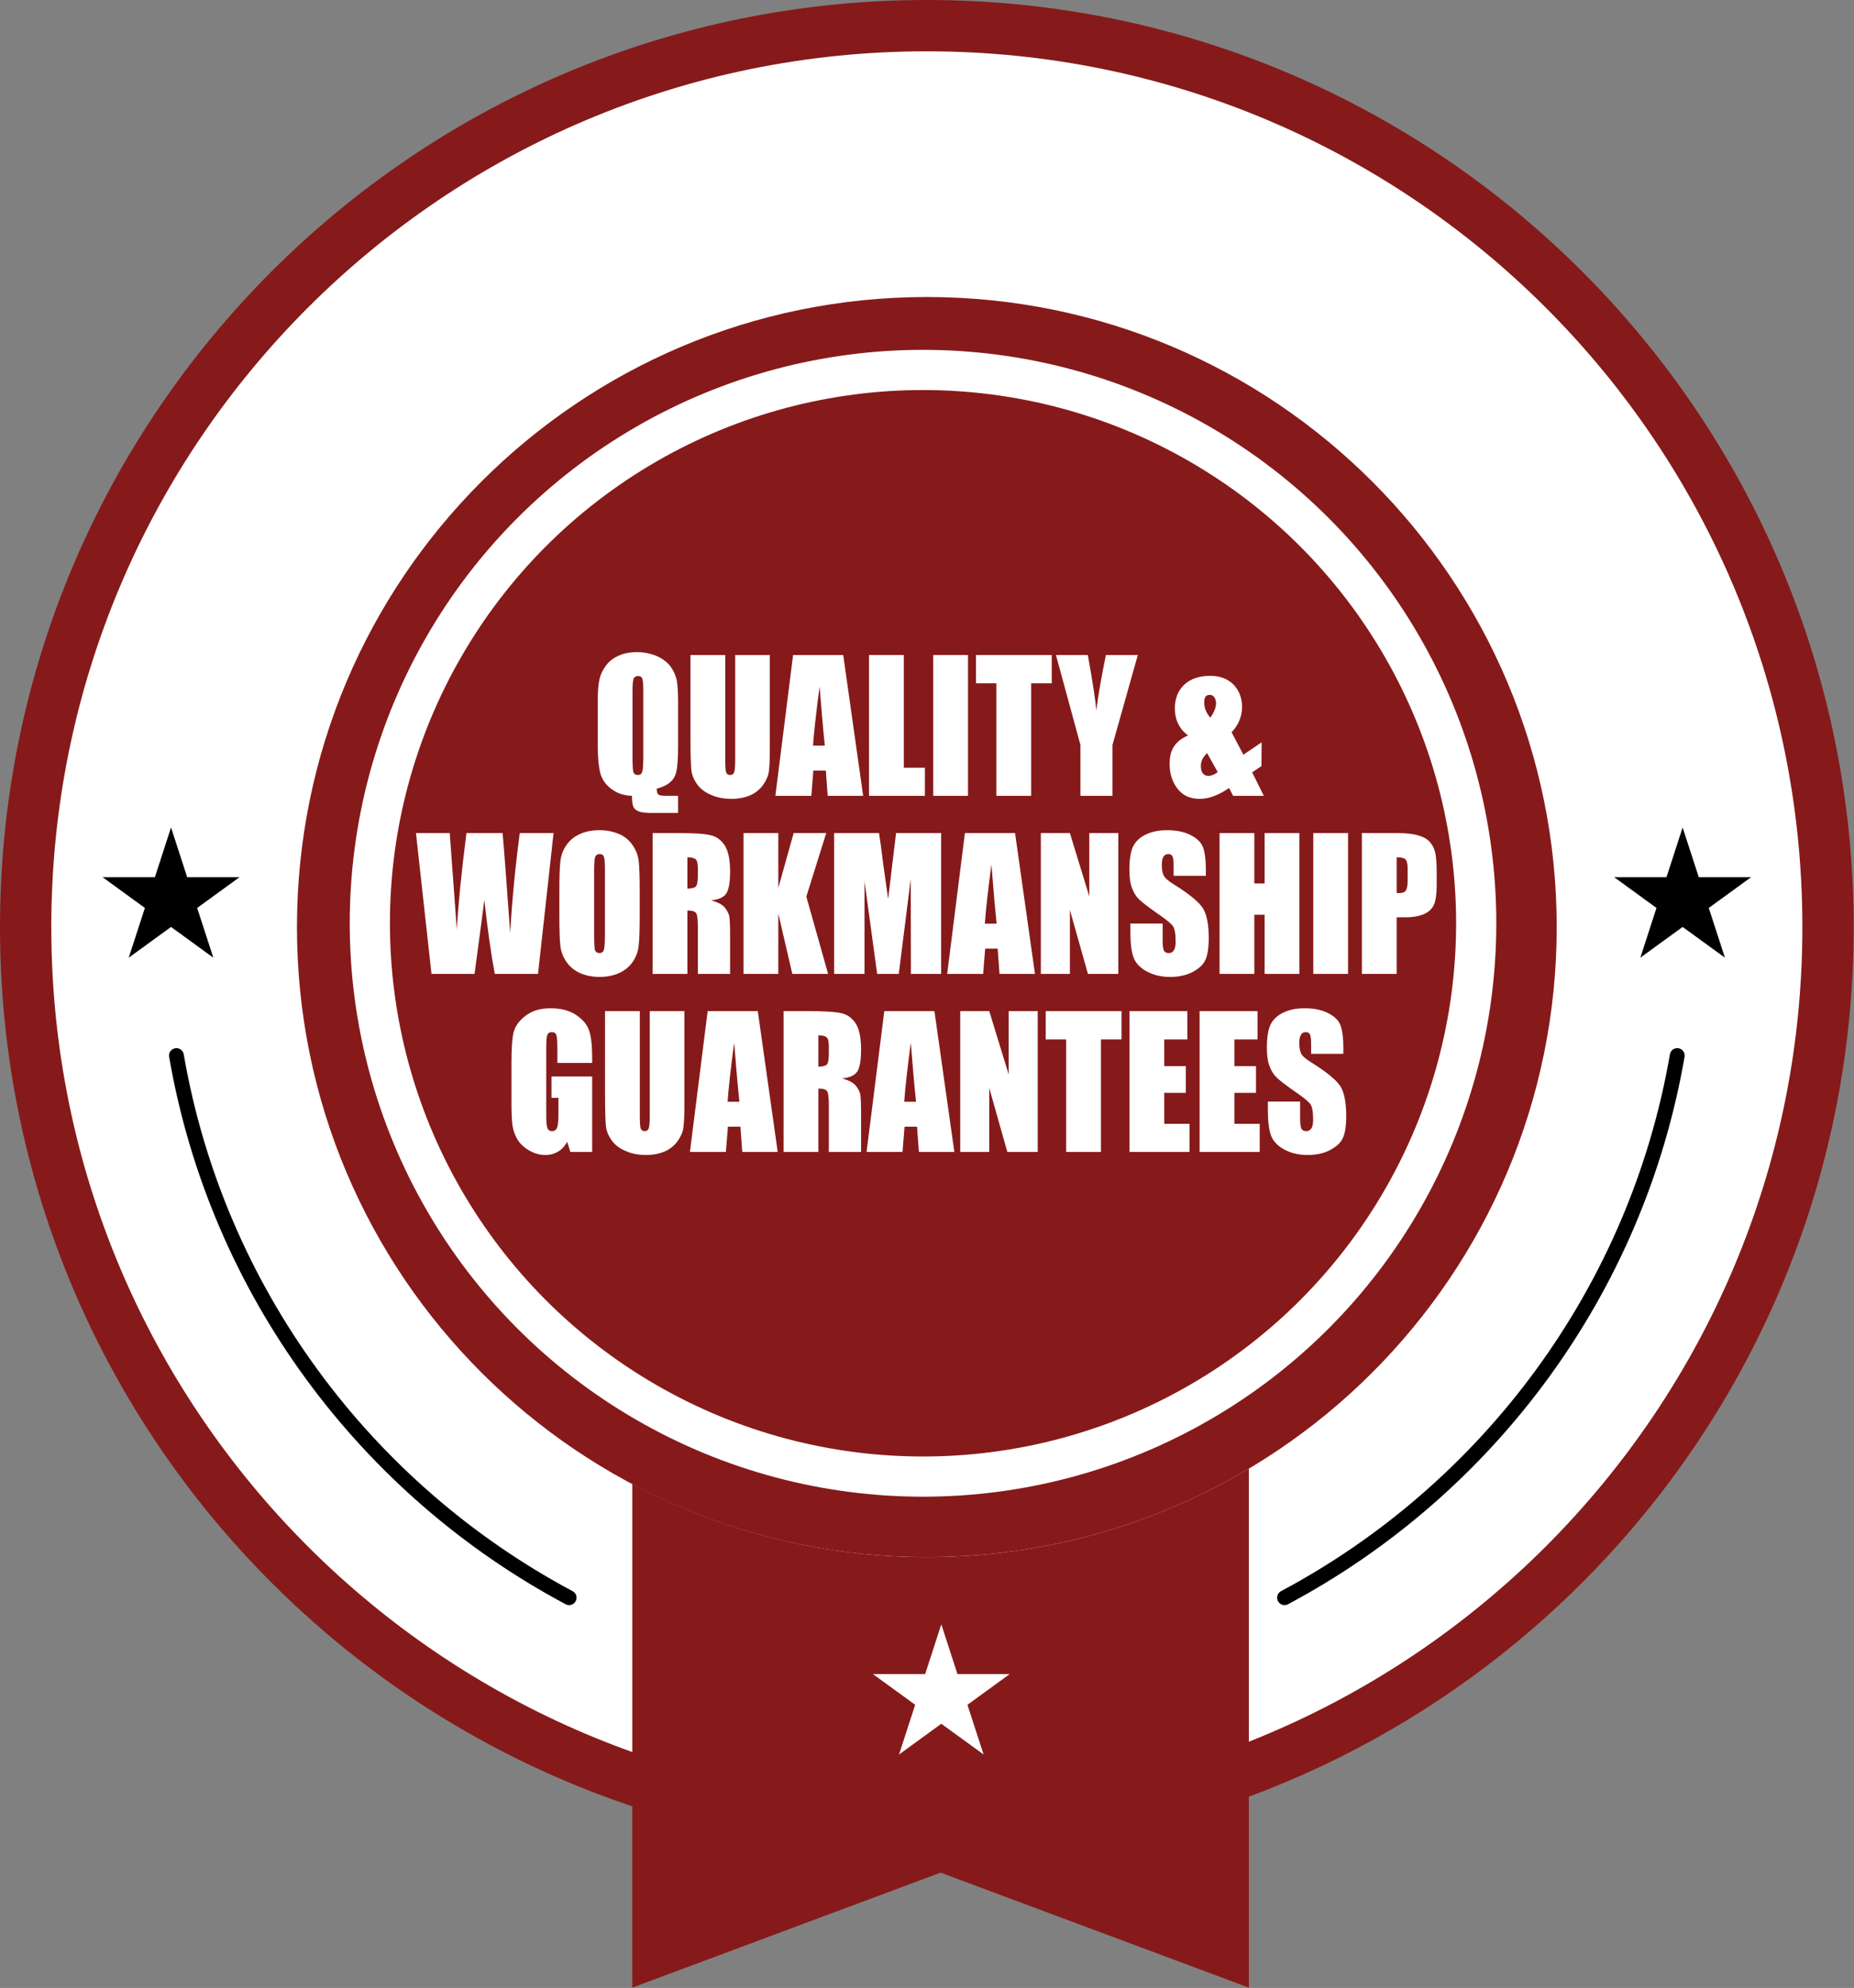 <?xml version="1.0" encoding="UTF-8" standalone="no"?> <svg xmlns="http://www.w3.org/2000/svg" xmlns:xlink="http://www.w3.org/1999/xlink" xmlns:serif="http://www.serif.com/" width="100%" height="100%" viewBox="0 0 3140 3366" version="1.1" xml:space="preserve" style="fill-rule:evenodd;clip-rule:evenodd;stroke-linecap:round;stroke-linejoin:round;stroke-miterlimit:1.5;"><rect x="0" y="0" width="3140" height="3366" fill="#808080" stroke="none"/><g><path d="M3139.43,1569.72c0,866.919 -702.786,1569.7 -1569.7,1569.7c-866.935,0 -1569.72,-702.786 -1569.72,-1569.7c0,-866.919 702.786,-1569.72 1569.72,-1569.72c866.919,0 1569.7,702.802 1569.7,1569.72Z" style="fill:#861a1a;fill-rule:nonzero;"></path><path d="M3052.56,1569.72c0,818.961 -663.89,1482.84 -1482.84,1482.84c-818.945,0 -1482.84,-663.874 -1482.84,-1482.84c0,-818.945 663.89,-1482.84 1482.84,-1482.84c818.945,0 1482.84,663.89 1482.84,1482.84Z" style="fill:#fff;fill-rule:nonzero;"></path><path d="M2636.5,1569.72c0,589.182 -477.601,1066.78 -1066.78,1066.78c-589.166,0 -1066.78,-477.601 -1066.78,-1066.78c0,-589.182 477.617,-1066.8 1066.78,-1066.8c589.182,0 1066.78,477.617 1066.78,1066.8Z" style="fill:#861a1a;fill-rule:nonzero;"></path><circle cx="1563.26" cy="1563.28" r="936.9" style="fill:#861a1a;stroke:#fff;stroke-width:68.05px;"></circle><path d="M1570.06,2636.5c-180.391,0 -350.228,-44.953 -499.194,-124.015l0,852.973l522.121,-194.723l522.121,194.723l0,-878.744c-159.522,95.016 -345.858,149.786 -545.048,149.786Z" style="fill:#861a1a;fill-rule:nonzero;"></path><path d="M1594.23,2750.28l27.361,84.22l88.557,0l-71.656,52.038l27.377,84.203l-71.639,-52.054l-71.624,52.054l27.345,-84.203l-71.623,-52.038l88.557,0l27.345,-84.22Z" style="fill:#fff;fill-rule:nonzero;"></path><path d="M289.675,1401.09l27.344,84.203l88.557,0l-71.639,52.055l27.361,84.203l-71.623,-52.039l-71.64,52.039l27.361,-84.203l-71.623,-52.055l88.541,0l27.361,-84.203Z" style="fill-rule:nonzero;"></path><path d="M2849.75,1401.09l27.361,84.203l88.557,0l-71.639,52.055l27.361,84.203l-71.64,-52.039l-71.623,52.039l27.345,-84.203l-71.607,-52.055l88.541,0l27.344,-84.203Z" style="fill-rule:nonzero;"></path><path d="M969.839,2694.18c-341.488,-182.015 -590.563,-514.57 -658.668,-909.045c-1.157,-6.828 -7.68,-11.391 -14.508,-10.218c-6.812,1.189 -11.407,7.68 -10.218,14.508c69.455,402.283 323.398,741.329 671.57,926.894c1.879,1.012 3.904,1.478 5.896,1.478c4.482,0 8.82,-2.41 11.069,-6.651c3.278,-6.121 0.964,-13.705 -5.141,-16.966Zm1872.91,-919.295c-6.813,-1.173 -13.303,3.422 -14.492,10.25l-0.016,-0.016c-68.073,394.427 -317.148,726.982 -658.572,908.997c-6.153,3.261 -8.467,10.86 -5.189,16.998c2.249,4.241 6.619,6.651 11.117,6.651c1.977,0 4.001,-0.466 5.881,-1.478c348.139,-185.597 602.066,-524.595 671.537,-926.878c1.173,-6.844 -3.422,-13.335 -10.266,-14.524Z" style="fill-rule:nonzero;"></path><g transform="matrix(11.001,0,0,11.601,-3769.02,-3010.49)"><g transform="matrix(25.989,0,0,25.989,433.72,375.657)"><path d="M0.511,0l0,0.096l-0.155,0c-0.037,0 -0.064,-0.003 -0.079,-0.009c-0.015,-0.006 -0.026,-0.014 -0.031,-0.026c-0.006,-0.011 -0.008,-0.031 -0.008,-0.061c-0.047,-0.001 -0.087,-0.014 -0.12,-0.037c-0.034,-0.023 -0.056,-0.052 -0.067,-0.088c-0.01,-0.035 -0.016,-0.089 -0.016,-0.16l0,-0.244c0,-0.054 0.003,-0.095 0.01,-0.123c0.006,-0.028 0.019,-0.055 0.039,-0.08c0.02,-0.025 0.045,-0.043 0.077,-0.056c0.031,-0.013 0.066,-0.019 0.104,-0.019c0.046,0 0.086,0.008 0.122,0.023c0.036,0.016 0.063,0.036 0.081,0.06c0.018,0.024 0.029,0.049 0.035,0.075c0.005,0.026 0.008,0.064 0.008,0.115l0,0.257c0,0.07 -0.004,0.118 -0.011,0.143c-0.006,0.025 -0.019,0.045 -0.039,0.06c-0.019,0.015 -0.045,0.026 -0.077,0.034c0.001,0.017 0.004,0.029 0.011,0.033c0.006,0.005 0.021,0.007 0.045,0.007l0.071,0Zm-0.206,-0.587c0,-0.037 -0.002,-0.061 -0.006,-0.071c-0.004,-0.01 -0.012,-0.015 -0.025,-0.015c-0.011,0 -0.019,0.004 -0.025,0.012c-0.005,0.008 -0.008,0.033 -0.008,0.074l0,0.369c0,0.046 0.002,0.074 0.005,0.085c0.004,0.01 0.013,0.016 0.026,0.016c0.014,0 0.023,-0.006 0.027,-0.019c0.004,-0.012 0.006,-0.042 0.006,-0.088l0,-0.363Z" style="fill:#fff;fill-rule:nonzero;"></path></g><g transform="matrix(25.989,0,0,25.989,447.92,375.657)"><path d="M0.508,-0.791l0,0.529c0,0.06 -0.002,0.102 -0.006,0.126c-0.003,0.024 -0.015,0.049 -0.034,0.075c-0.019,0.025 -0.045,0.045 -0.076,0.058c-0.032,0.013 -0.069,0.02 -0.111,0.02c-0.047,0 -0.089,-0.008 -0.125,-0.024c-0.036,-0.015 -0.063,-0.036 -0.081,-0.061c-0.018,-0.025 -0.029,-0.051 -0.032,-0.079c-0.003,-0.028 -0.005,-0.087 -0.005,-0.176l0,-0.468l0.206,0l0,0.593c0,0.035 0.002,0.057 0.005,0.066c0.004,0.01 0.012,0.015 0.023,0.015c0.013,0 0.021,-0.005 0.025,-0.016c0.004,-0.011 0.006,-0.036 0.006,-0.075l0,-0.583l0.205,0Z" style="fill:#fff;fill-rule:nonzero;"></path></g><g transform="matrix(25.989,0,0,25.989,462.133,375.657)"><path d="M0.396,-0.791l0.118,0.791l-0.21,0l-0.011,-0.142l-0.074,0l-0.012,0.142l-0.213,0l0.105,-0.791l0.297,0Zm-0.109,0.509c-0.01,-0.09 -0.02,-0.2 -0.031,-0.332c-0.021,0.151 -0.034,0.262 -0.039,0.332l0.07,0Z" style="fill:#fff;fill-rule:nonzero;"></path></g><g transform="matrix(25.989,0,0,25.989,475.33,375.657)"><path d="M0.247,-0.791l0,0.633l0.125,0l0,0.158l-0.331,0l0,-0.791l0.206,0Z" style="fill:#fff;fill-rule:nonzero;"></path></g><g transform="matrix(25.989,0,0,25.989,485.216,375.657)"><rect x="0.041" y="-0.791" width="0.206" height="0.791" style="fill:#fff;fill-rule:nonzero;"></rect></g><g transform="matrix(25.989,0,0,25.989,492.703,375.657)"><path d="M0.455,-0.791l0,0.159l-0.122,0l0,0.632l-0.206,0l0,-0.632l-0.121,0l0,-0.159l0.449,0Z" style="fill:#fff;fill-rule:nonzero;"></path></g><g transform="matrix(25.989,0,0,25.989,505.329,375.657)"><path d="M0.479,-0.791l-0.15,0.505l0,0.286l-0.19,0l0,-0.286l-0.145,-0.505l0.189,0c0.029,0.155 0.046,0.259 0.05,0.312c0.011,-0.084 0.03,-0.188 0.057,-0.312l0.189,0Z" style="fill:#fff;fill-rule:nonzero;"></path></g><g transform="matrix(25.989,0,0,25.989,522.207,375.657)"><path d="M0.563,-0.3l-0.001,0.133l-0.055,0.035l0.069,0.132l-0.182,0l-0.024,-0.044c-0.061,0.04 -0.119,0.061 -0.174,0.061c-0.057,0 -0.101,-0.019 -0.132,-0.058c-0.031,-0.038 -0.046,-0.084 -0.046,-0.137c0,-0.043 0.009,-0.077 0.027,-0.101c0.018,-0.025 0.045,-0.045 0.082,-0.06c-0.052,-0.037 -0.078,-0.088 -0.078,-0.152c0,-0.055 0.018,-0.099 0.055,-0.133c0.038,-0.033 0.089,-0.05 0.154,-0.05c0.058,0 0.105,0.017 0.138,0.049c0.034,0.033 0.051,0.075 0.051,0.126c0,0.053 -0.021,0.101 -0.062,0.142l0.07,0.126l0.107,-0.069Zm-0.304,-0.139c0.022,-0.029 0.034,-0.057 0.034,-0.083c0,-0.011 -0.004,-0.022 -0.01,-0.031c-0.007,-0.01 -0.016,-0.014 -0.028,-0.014c-0.01,0 -0.018,0.003 -0.024,0.01c-0.006,0.008 -0.008,0.018 -0.008,0.033c0,0.031 0.012,0.059 0.036,0.085Zm0.044,0.306l-0.063,-0.107c-0.025,0.022 -0.037,0.046 -0.037,0.072c0,0.019 0.004,0.033 0.012,0.042c0.007,0.009 0.019,0.014 0.033,0.014c0.016,0 0.035,-0.007 0.055,-0.021Z" style="fill:#fff;fill-rule:nonzero;"></path></g><g transform="matrix(25.989,0,0,25.989,406.646,401.646)"><path d="M0.815,-0.791l-0.092,0.791l-0.256,0c-0.024,-0.121 -0.044,-0.26 -0.062,-0.415c-0.009,0.067 -0.028,0.205 -0.058,0.415l-0.255,0l-0.092,-0.791l0.2,0l0.042,0.543c0.008,-0.138 0.027,-0.319 0.057,-0.543l0.214,0c0.003,0.024 0.01,0.111 0.022,0.261l0.023,0.301c0.012,-0.191 0.031,-0.379 0.057,-0.562l0.2,0Z" style="fill:#fff;fill-rule:nonzero;"></path></g><g transform="matrix(25.989,0,0,25.989,427.813,401.646)"><path d="M0.511,-0.328c0,0.08 -0.002,0.136 -0.006,0.169c-0.004,0.033 -0.015,0.063 -0.035,0.091c-0.02,0.027 -0.046,0.048 -0.08,0.063c-0.033,0.014 -0.072,0.022 -0.117,0.022c-0.042,0 -0.08,-0.007 -0.114,-0.021c-0.034,-0.014 -0.061,-0.035 -0.081,-0.062c-0.021,-0.028 -0.033,-0.058 -0.037,-0.091c-0.004,-0.032 -0.006,-0.089 -0.006,-0.171l0,-0.135c0,-0.079 0.002,-0.136 0.006,-0.169c0.004,-0.033 0.015,-0.063 0.035,-0.09c0.02,-0.028 0.046,-0.049 0.08,-0.063c0.033,-0.015 0.072,-0.022 0.117,-0.022c0.042,0 0.08,0.007 0.114,0.021c0.034,0.013 0.061,0.034 0.081,0.062c0.021,0.028 0.033,0.058 0.037,0.09c0.004,0.033 0.006,0.09 0.006,0.171l0,0.135Zm-0.206,-0.259c0,-0.037 -0.002,-0.061 -0.006,-0.071c-0.004,-0.01 -0.012,-0.015 -0.025,-0.015c-0.011,0 -0.019,0.004 -0.025,0.012c-0.005,0.008 -0.008,0.033 -0.008,0.074l0,0.369c0,0.046 0.002,0.074 0.005,0.085c0.004,0.01 0.013,0.016 0.026,0.016c0.014,0 0.023,-0.006 0.027,-0.019c0.004,-0.012 0.006,-0.042 0.006,-0.088l0,-0.363Z" style="fill:#fff;fill-rule:nonzero;"></path></g><g transform="matrix(25.989,0,0,25.989,442.013,401.646)"><path d="M0.041,-0.791l0.146,0c0.097,0 0.162,0.004 0.197,0.012c0.034,0.007 0.062,0.026 0.084,0.057c0.021,0.031 0.032,0.08 0.032,0.147c0,0.062 -0.008,0.103 -0.023,0.124c-0.015,0.021 -0.045,0.034 -0.09,0.038c0.04,0.01 0.068,0.024 0.082,0.041c0.014,0.017 0.022,0.032 0.026,0.047c0.003,0.014 0.005,0.053 0.005,0.117l0,0.208l-0.191,0l0,-0.263c0,-0.042 -0.003,-0.068 -0.01,-0.078c-0.007,-0.01 -0.024,-0.015 -0.052,-0.015l0,0.356l-0.206,0l0,-0.791Zm0.206,0.136l0,0.176c0.023,0 0.039,-0.004 0.048,-0.01c0.009,-0.006 0.014,-0.027 0.014,-0.062l0,-0.043c0,-0.025 -0.004,-0.042 -0.013,-0.05c-0.009,-0.007 -0.026,-0.011 -0.049,-0.011Z" style="fill:#fff;fill-rule:nonzero;"></path></g><g transform="matrix(25.989,0,0,25.989,456.01,401.646)"><path d="M0.531,-0.791l-0.118,0.357l0.129,0.434l-0.212,0l-0.083,-0.339l0,0.339l-0.206,0l0,-0.791l0.206,0l0,0.308l0.091,-0.308l0.193,0Z" style="fill:#fff;fill-rule:nonzero;"></path></g><g transform="matrix(25.989,0,0,25.989,469.956,401.646)"><path d="M0.675,-0.791l0,0.791l-0.179,0l-0.001,-0.534l-0.071,0.534l-0.128,0l-0.075,-0.521l0,0.521l-0.18,0l0,-0.791l0.266,0c0.008,0.048 0.016,0.104 0.024,0.169l0.03,0.201l0.047,-0.37l0.267,0Z" style="fill:#fff;fill-rule:nonzero;"></path></g><g transform="matrix(25.989,0,0,25.989,488.585,401.646)"><path d="M0.396,-0.791l0.118,0.791l-0.21,0l-0.011,-0.142l-0.074,0l-0.012,0.142l-0.213,0l0.105,-0.791l0.297,0Zm-0.109,0.509c-0.01,-0.09 -0.02,-0.2 -0.031,-0.332c-0.021,0.151 -0.034,0.262 -0.039,0.332l0.07,0Z" style="fill:#fff;fill-rule:nonzero;"></path></g><g transform="matrix(25.989,0,0,25.989,501.783,401.646)"><path d="M0.5,-0.791l0,0.791l-0.18,0l-0.107,-0.359l0,0.359l-0.172,0l0,-0.791l0.172,0l0.115,0.356l0,-0.356l0.172,0Z" style="fill:#fff;fill-rule:nonzero;"></path></g><g transform="matrix(25.989,0,0,25.989,515.856,401.646)"><path d="M0.477,-0.551l-0.191,0l0,-0.059c0,-0.027 -0.003,-0.045 -0.008,-0.052c-0.005,-0.008 -0.013,-0.011 -0.024,-0.011c-0.012,0 -0.022,0.005 -0.028,0.015c-0.007,0.01 -0.01,0.025 -0.01,0.046c0,0.026 0.004,0.046 0.011,0.059c0.007,0.014 0.026,0.03 0.058,0.049c0.092,0.054 0.149,0.099 0.173,0.133c0.024,0.035 0.036,0.091 0.036,0.169c0,0.056 -0.007,0.098 -0.02,0.124c-0.013,0.027 -0.039,0.049 -0.077,0.068c-0.037,0.018 -0.081,0.027 -0.131,0.027c-0.055,0 -0.102,-0.011 -0.141,-0.032c-0.039,-0.02 -0.065,-0.047 -0.077,-0.079c-0.012,-0.032 -0.018,-0.078 -0.018,-0.137l0,-0.052l0.191,0l0,0.096c0,0.03 0.003,0.049 0.008,0.057c0.006,0.009 0.015,0.013 0.029,0.013c0.013,0 0.024,-0.006 0.03,-0.016c0.007,-0.011 0.01,-0.027 0.01,-0.048c0,-0.047 -0.006,-0.077 -0.019,-0.091c-0.013,-0.015 -0.045,-0.039 -0.096,-0.072c-0.051,-0.034 -0.085,-0.059 -0.101,-0.074c-0.017,-0.015 -0.031,-0.036 -0.042,-0.063c-0.011,-0.027 -0.016,-0.062 -0.016,-0.104c0,-0.061 0.008,-0.105 0.023,-0.133c0.016,-0.028 0.041,-0.05 0.075,-0.065c0.035,-0.016 0.076,-0.024 0.125,-0.024c0.053,0 0.099,0.008 0.137,0.026c0.037,0.017 0.062,0.039 0.074,0.065c0.012,0.026 0.019,0.071 0.019,0.133l0,0.032Z" style="fill:#fff;fill-rule:nonzero;"></path></g><g transform="matrix(25.989,0,0,25.989,529.295,401.646)"><path d="M0.514,-0.791l0,0.791l-0.206,0l0,-0.332l-0.061,0l0,0.332l-0.206,0l0,-0.791l0.206,0l0,0.283l0.061,0l0,-0.283l0.206,0Z" style="fill:#fff;fill-rule:nonzero;"></path></g><g transform="matrix(25.989,0,0,25.989,543.723,401.646)"><rect x="0.041" y="-0.791" width="0.206" height="0.791" style="fill:#fff;fill-rule:nonzero;"></rect></g><g transform="matrix(25.989,0,0,25.989,551.21,401.646)"><path d="M0.041,-0.791l0.207,0c0.056,0 0.099,0.005 0.129,0.014c0.03,0.008 0.053,0.021 0.068,0.038c0.015,0.016 0.025,0.036 0.031,0.06c0.005,0.024 0.008,0.06 0.008,0.11l0,0.069c0,0.05 -0.005,0.087 -0.016,0.11c-0.01,0.023 -0.029,0.041 -0.057,0.053c-0.028,0.012 -0.064,0.019 -0.109,0.019l-0.055,0l0,0.318l-0.206,0l0,-0.791Zm0.206,0.136l0,0.201c0.005,0 0.01,0 0.015,0c0.019,0 0.032,-0.004 0.039,-0.014c0.007,-0.009 0.011,-0.028 0.011,-0.057l0,-0.065c0,-0.027 -0.004,-0.045 -0.013,-0.053c-0.008,-0.008 -0.026,-0.012 -0.052,-0.012Z" style="fill:#fff;fill-rule:nonzero;"></path></g><g transform="matrix(25.989,0,0,25.989,420.44,427.635)"><path d="M0.513,-0.5l-0.206,0l0,-0.071c0,-0.046 -0.002,-0.074 -0.006,-0.085c-0.004,-0.012 -0.013,-0.017 -0.028,-0.017c-0.012,0 -0.021,0.005 -0.025,0.014c-0.005,0.01 -0.007,0.035 -0.007,0.076l0,0.379c0,0.035 0.002,0.059 0.007,0.07c0.004,0.011 0.013,0.017 0.027,0.017c0.015,0 0.025,-0.007 0.03,-0.019c0.006,-0.013 0.008,-0.038 0.008,-0.074l0,-0.094l-0.041,0l0,-0.12l0.241,0l0,0.424l-0.129,0l-0.019,-0.057c-0.015,0.025 -0.032,0.043 -0.054,0.055c-0.021,0.012 -0.046,0.019 -0.075,0.019c-0.035,0 -0.067,-0.009 -0.097,-0.026c-0.03,-0.016 -0.053,-0.037 -0.069,-0.062c-0.015,-0.025 -0.025,-0.051 -0.029,-0.078c-0.004,-0.027 -0.006,-0.068 -0.006,-0.122l0,-0.235c0,-0.075 0.004,-0.13 0.012,-0.164c0.009,-0.035 0.032,-0.066 0.07,-0.094c0.039,-0.029 0.089,-0.043 0.15,-0.043c0.06,0 0.11,0.012 0.15,0.037c0.04,0.025 0.066,0.054 0.078,0.088c0.012,0.034 0.018,0.084 0.018,0.148l0,0.034Z" style="fill:#fff;fill-rule:nonzero;"></path></g><g transform="matrix(25.989,0,0,25.989,434.767,427.635)"><path d="M0.508,-0.791l0,0.529c0,0.06 -0.002,0.102 -0.006,0.126c-0.003,0.024 -0.015,0.049 -0.034,0.075c-0.019,0.025 -0.045,0.045 -0.076,0.058c-0.032,0.013 -0.069,0.02 -0.111,0.02c-0.047,0 -0.089,-0.008 -0.125,-0.024c-0.036,-0.015 -0.063,-0.036 -0.081,-0.061c-0.018,-0.025 -0.029,-0.051 -0.032,-0.079c-0.003,-0.028 -0.005,-0.087 -0.005,-0.176l0,-0.468l0.206,0l0,0.593c0,0.035 0.002,0.057 0.005,0.066c0.004,0.01 0.012,0.015 0.023,0.015c0.013,0 0.021,-0.005 0.025,-0.016c0.004,-0.011 0.006,-0.036 0.006,-0.075l0,-0.583l0.205,0Z" style="fill:#fff;fill-rule:nonzero;"></path></g><g transform="matrix(25.989,0,0,25.989,448.98,427.635)"><path d="M0.396,-0.791l0.118,0.791l-0.21,0l-0.011,-0.142l-0.074,0l-0.012,0.142l-0.213,0l0.105,-0.791l0.297,0Zm-0.109,0.509c-0.01,-0.09 -0.02,-0.2 -0.031,-0.332c-0.021,0.151 -0.034,0.262 -0.039,0.332l0.07,0Z" style="fill:#fff;fill-rule:nonzero;"></path></g><g transform="matrix(25.989,0,0,25.989,462.177,427.635)"><path d="M0.041,-0.791l0.146,0c0.097,0 0.162,0.004 0.197,0.012c0.034,0.007 0.062,0.026 0.084,0.057c0.021,0.031 0.032,0.08 0.032,0.147c0,0.062 -0.008,0.103 -0.023,0.124c-0.015,0.021 -0.045,0.034 -0.09,0.038c0.04,0.01 0.068,0.024 0.082,0.041c0.014,0.017 0.022,0.032 0.026,0.047c0.003,0.014 0.005,0.053 0.005,0.117l0,0.208l-0.191,0l0,-0.263c0,-0.042 -0.003,-0.068 -0.01,-0.078c-0.007,-0.01 -0.024,-0.015 -0.052,-0.015l0,0.356l-0.206,0l0,-0.791Zm0.206,0.136l0,0.176c0.023,0 0.039,-0.004 0.048,-0.01c0.009,-0.006 0.014,-0.027 0.014,-0.062l0,-0.043c0,-0.025 -0.004,-0.042 -0.013,-0.05c-0.009,-0.007 -0.026,-0.011 -0.049,-0.011Z" style="fill:#fff;fill-rule:nonzero;"></path></g><g transform="matrix(25.989,0,0,25.989,476.174,427.635)"><path d="M0.396,-0.791l0.118,0.791l-0.21,0l-0.011,-0.142l-0.074,0l-0.012,0.142l-0.213,0l0.105,-0.791l0.297,0Zm-0.109,0.509c-0.01,-0.09 -0.02,-0.2 -0.031,-0.332c-0.021,0.151 -0.034,0.262 -0.039,0.332l0.07,0Z" style="fill:#fff;fill-rule:nonzero;"></path></g><g transform="matrix(25.989,0,0,25.989,489.372,427.635)"><path d="M0.5,-0.791l0,0.791l-0.18,0l-0.107,-0.359l0,0.359l-0.172,0l0,-0.791l0.172,0l0.115,0.356l0,-0.356l0.172,0Z" style="fill:#fff;fill-rule:nonzero;"></path></g><g transform="matrix(25.989,0,0,25.989,503.445,427.635)"><path d="M0.455,-0.791l0,0.159l-0.122,0l0,0.632l-0.206,0l0,-0.632l-0.121,0l0,-0.159l0.449,0Z" style="fill:#fff;fill-rule:nonzero;"></path></g><g transform="matrix(25.989,0,0,25.989,515.424,427.635)"><path d="M0.041,-0.791l0.343,0l0,0.159l-0.137,0l0,0.15l0.128,0l0,0.15l-0.128,0l0,0.174l0.15,0l0,0.158l-0.356,0l0,-0.791Z" style="fill:#fff;fill-rule:nonzero;"></path></g><g transform="matrix(25.989,0,0,25.989,526.224,427.635)"><path d="M0.041,-0.791l0.343,0l0,0.159l-0.137,0l0,0.15l0.128,0l0,0.15l-0.128,0l0,0.174l0.15,0l0,0.158l-0.356,0l0,-0.791Z" style="fill:#fff;fill-rule:nonzero;"></path></g><g transform="matrix(25.989,0,0,25.989,537.023,427.635)"><path d="M0.477,-0.551l-0.191,0l0,-0.059c0,-0.027 -0.003,-0.045 -0.008,-0.052c-0.005,-0.008 -0.013,-0.011 -0.024,-0.011c-0.012,0 -0.022,0.005 -0.028,0.015c-0.007,0.01 -0.01,0.025 -0.01,0.046c0,0.026 0.004,0.046 0.011,0.059c0.007,0.014 0.026,0.03 0.058,0.049c0.092,0.054 0.149,0.099 0.173,0.133c0.024,0.035 0.036,0.091 0.036,0.169c0,0.056 -0.007,0.098 -0.02,0.124c-0.013,0.027 -0.039,0.049 -0.077,0.068c-0.037,0.018 -0.081,0.027 -0.131,0.027c-0.055,0 -0.102,-0.011 -0.141,-0.032c-0.039,-0.02 -0.065,-0.047 -0.077,-0.079c-0.012,-0.032 -0.018,-0.078 -0.018,-0.137l0,-0.052l0.191,0l0,0.096c0,0.03 0.003,0.049 0.008,0.057c0.006,0.009 0.015,0.013 0.029,0.013c0.013,0 0.024,-0.006 0.03,-0.016c0.007,-0.011 0.01,-0.027 0.01,-0.048c0,-0.047 -0.006,-0.077 -0.019,-0.091c-0.013,-0.015 -0.045,-0.039 -0.096,-0.072c-0.051,-0.034 -0.085,-0.059 -0.101,-0.074c-0.017,-0.015 -0.031,-0.036 -0.042,-0.063c-0.011,-0.027 -0.016,-0.062 -0.016,-0.104c0,-0.061 0.008,-0.105 0.023,-0.133c0.016,-0.028 0.041,-0.05 0.075,-0.065c0.035,-0.016 0.076,-0.024 0.125,-0.024c0.053,0 0.099,0.008 0.137,0.026c0.037,0.017 0.062,0.039 0.074,0.065c0.012,0.026 0.019,0.071 0.019,0.133l0,0.032Z" style="fill:#fff;fill-rule:nonzero;"></path></g></g></g></svg> 